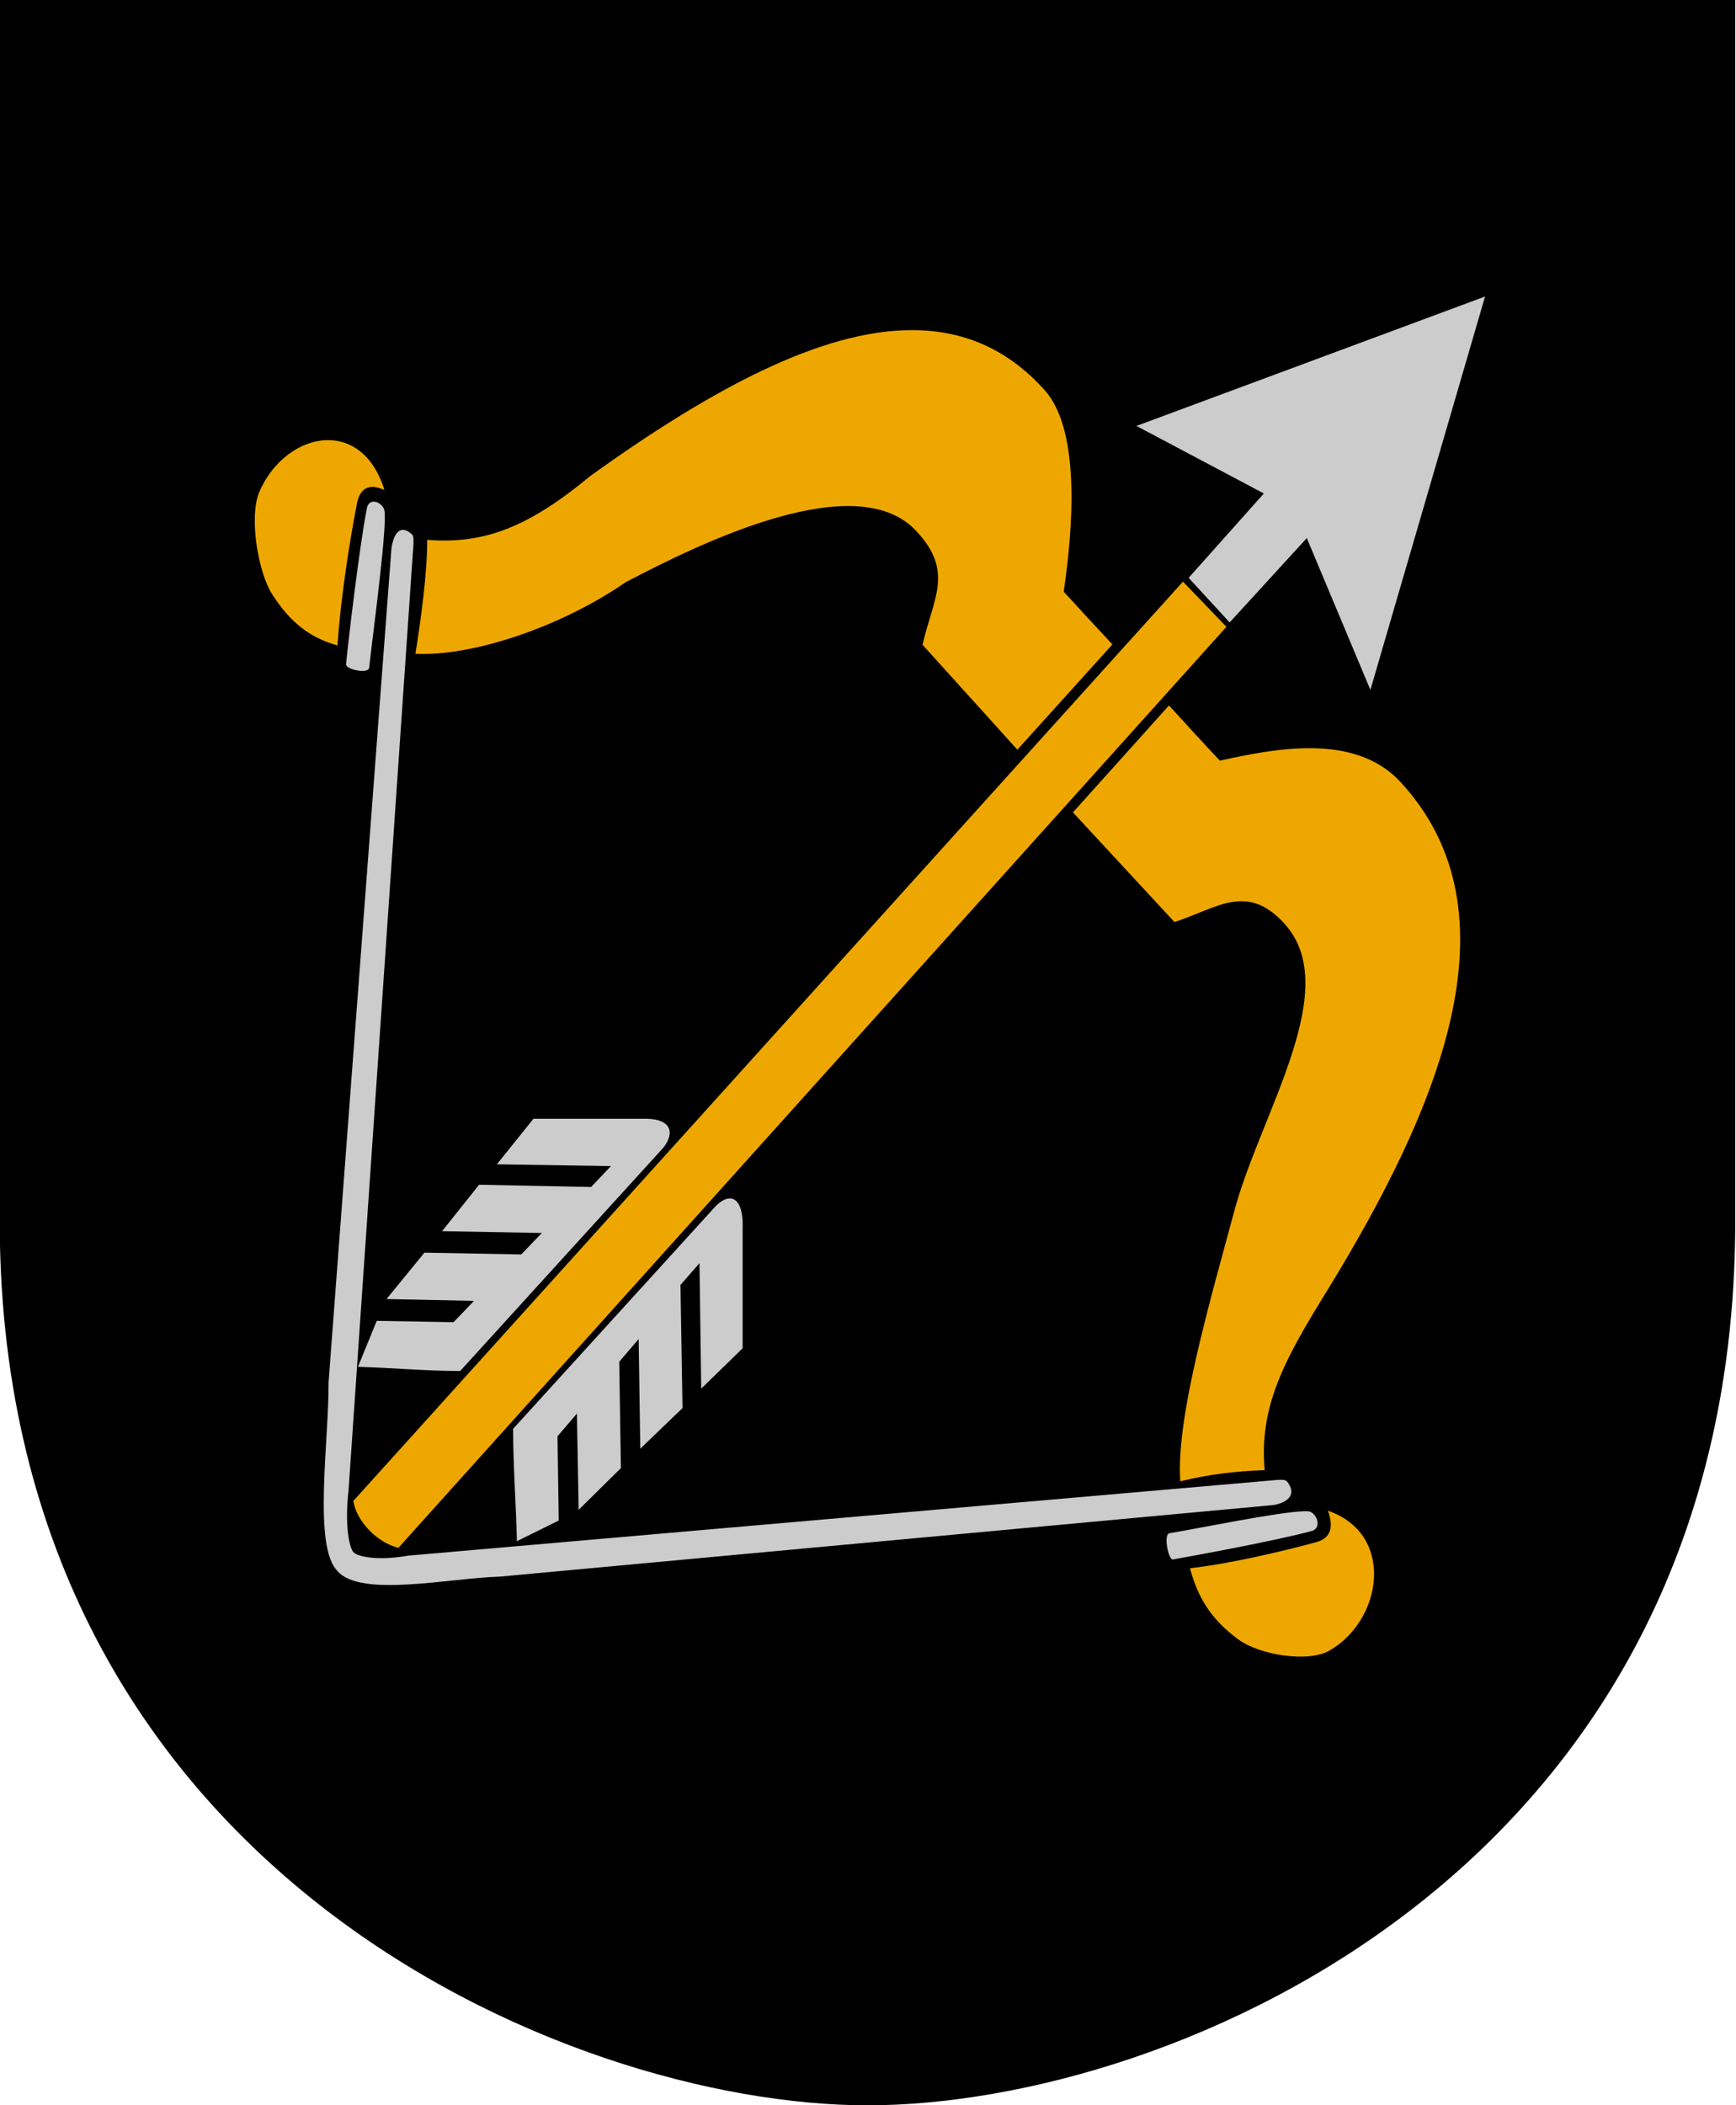 <?xml version="1.0" encoding="UTF-8" standalone="no"?>
<svg
   xmlns:dc="http://purl.org/dc/elements/1.1/"
   xmlns:cc="http://creativecommons.org/ns#"
   xmlns:rdf="http://www.w3.org/1999/02/22-rdf-syntax-ns#"
   xmlns:svg="http://www.w3.org/2000/svg"
   xmlns="http://www.w3.org/2000/svg"
   width="400"
   height="485"
   viewBox="0 0 400 485"
   id="svg13690"
   version="1.1">
  <defs
     id="defs13692" />
  <g
     id="layer1"
     transform="translate(-172.047,-283.681)">
    <g
       id="g15369"
       transform="matrix(4.03,0,0,4.024,168.51,280.157)"
       style="fill:#000000;fill-opacity:1;fill-rule:evenodd;stroke:none">
      <g
         id="layer1-5"
         style="fill:#000000;fill-opacity:1;stroke:none;stroke-opacity:1">
        <g
           id="g1905"
           style="fill:#000000;fill-opacity:1;stroke:none;stroke-opacity:1"
           transform="matrix(1,0,0,0.945,-89.268,-2.952)">
          <path
             id="path2124"
             style="color:#000000;display:block;visibility:visible;fill:#000000;fill-opacity:1;fill-rule:nonzero;stroke:none;stroke-width:0.777;stroke-linecap:round;stroke-linejoin:bevel;stroke-miterlimit:4;stroke-dashoffset:0;stroke-opacity:1;marker:none;marker-start:none;marker-mid:none;marker-end:none"
             d="m 90.132,4.051 49.612,0 49.612,0 0,73.443 c 0.307,39.673 -32.11,54.107 -49.612,54.107 -17.195,0 -49.918,-14.434 -49.612,-54.107 l 0,-73.443 z" />
        </g>
      </g>
    </g>
  </g>
  <g
     transform="matrix(-1,0,0,0.97,121.013,210.491)"
     id="g16741">
    <g
       id="g11024"
       transform="matrix(0.105,0,0,0.101,-848.69,-600.461)">
      <g
         id="g12950"
         transform="matrix(0.8,0,0,0.909,2762.973,1675.5)">
        <g
           style="fill-rule:evenodd"
           id="g12957"
           transform="translate(8546.9,-1.9256e-6)">
          <path
             style="fill:#cccccc;fill-opacity:1"
             id="path26-1-3"
             d="m -4530.1,3100.5 314.52,1017.7 174.46,-392.69 211.65,218.25 112.45,-115.41 -206.31,-218.25 349.47,-174.72 -956.25,-334.83 z m 3046.3,530.89 c -9.547,0.752 -20.074,7.423 -25.646,17.817 -13.702,21.676 29.156,315.03 40.3,411.67 1.68,17.172 65.124,4.479 63.411,-9.058 -5.131,-51.485 -36.639,-305.33 -57.207,-403.79 -2.578,-12.644 -11.34,-17.446 -20.839,-16.653 z m -80.887,73.043 c -5.991,0.752 -12.817,3.934 -20.836,10.517 -6.851,5.419 -5.061,15.415 -5.061,27.173 l 178.12,2448.7 c 11.124,92.136 -3.247,148.13 -13.511,158.07 -9.426,10.841 -63.639,23.509 -150.22,9.058 l -2386.2,-196.05 c -10.286,0 -19.645,-1.73 -25.648,5.542 -34.29,43.357 23.176,57.796 38.613,59.607 l 2122.7,185.24 c 136.19,3.563 381.87,54.943 444.45,-14.602 67.714,-63.23 23.223,-338.11 24.52,-487.64 l -172.2,-2153.6 c -0.727,-12.496 -8.687,-55.259 -34.666,-52.006 z m -668.78,1523.4 c -59.434,1.73 -77.198,32.845 -42.557,74.796 l 557.18,577.63 c 92.736,0 187.73,-8.363 280.42,-10.813 l -51.58,-118.92 -210.52,3.516 -56.367,-55.226 240.12,-4.677 -104,-120.08 -265.48,4.652 -56.648,-55.512 273.66,-4.702 -101.46,-120.08 -307.2,5.84 -54.394,-54.052 312.83,-4.677 -100.33,-117.75 -301.27,0 c -4.346,-0.251 -8.451,0 -12.413,0 z m -224.05,205.98 c -23.131,-0.752 -37.637,26.002 -36.073,75.38 l 0,312.34 113.58,104.31 4.774,-324.61 52.137,56.387 -5.632,318.47 115.83,105.19 4.489,-283.71 53.27,58.727 -4.511,275.23 115.83,107.81 4.774,-248.94 53.265,58.729 -3.39,217.96 114.71,53.468 c 2.382,-96.091 10.432,-194.57 10.432,-290.72 l -557.18,-577.63 c -13.486,-11.951 -25.844,-18.09 -36.356,-18.411 z m -1576,809.33 c -9.715,-0.251 -16.302,0.251 -18.903,1.981 -20.553,10.841 -26.819,42.472 -2.819,48.792 92.578,24.4 332.74,65.793 381.6,73.926 11.982,1.73 26.446,-65.079 9.308,-67.784 -79.498,-12.646 -301.18,-55.482 -369.19,-56.976 z" />
          <path
             style="fill:#eda700;fill-opacity:1"
             id="path36-5-2"
             d="m -2957.2,3187.5 c -139.3,-0.251 -262.22,47.141 -365.25,155.73 -100.51,105.93 -75.857,367.39 -51.858,520.95 -46.289,47.876 -86.441,88.575 -133.59,136.45 l 260.69,272.3 260.13,-271.43 c -29.139,-121.04 -87.088,-188.85 16.638,-293.64 162.86,-167.11 586.26,27.266 797.58,131.77 177.43,115.62 420.05,192.47 576.91,185.24 -14.56,-84.006 -32.412,-207.18 -32.412,-294.8 -156.86,11.753 -278.67,-33.174 -448.39,-165.96 -331.96,-224.75 -632.12,-376.25 -880.44,-376.61 z m 1602.5,284.58 c -64.655,-0.752 -126.68,38.109 -156.42,129.14 31.714,-13.536 65.247,-14.625 75.528,35.06 21.435,103.88 45.554,253.15 53.27,366.97 75.425,-19.871 129.25,-58.897 178.96,-132.06 40.288,-59.617 63.504,-201.51 36.075,-263.83 -37.339,-83.018 -114.13,-134.44 -187.42,-135.28 z m -2346.8,366.1 -119.21,116.87 2271.3,2382.7 c 55.718,-12.646 114.3,-66.152 123.73,-121.25 l -2275.8,-2378.4 z m 38.327,320.23 c -46.284,47.874 -92.36,95.9 -139.5,142.87 -144.86,-29.806 -368.4,-74.324 -495.18,54.933 -335.31,341.85 -99.394,854.02 199.82,1314.5 120,182.47 187.91,301.62 172.48,466.02 82.294,2.721 152.53,10.863 231.38,28.923 12.842,-164.4 -83.013,-471.06 -151.34,-710.57 -75.187,-251.25 -296.46,-567.45 -132.74,-733.65 102.86,-105.68 186.14,-36.958 300.15,-2.648 l 278.45,-283.7 -263.51,-276.69 z m -435.71,2083.2 c -186.01,60.517 -149.95,283.42 -4.248,362.01 57.43,31.614 192.82,11.728 251.11,-29.804 71.147,-49.684 109.05,-104.61 131.33,-183.19 -108,-11.756 -248.64,-42.497 -347.21,-67.787 -46.289,-12.671 -43.864,-47.806 -31.002,-81.226 z" />
        </g>
      </g>
    </g>
  </g>
</svg>

